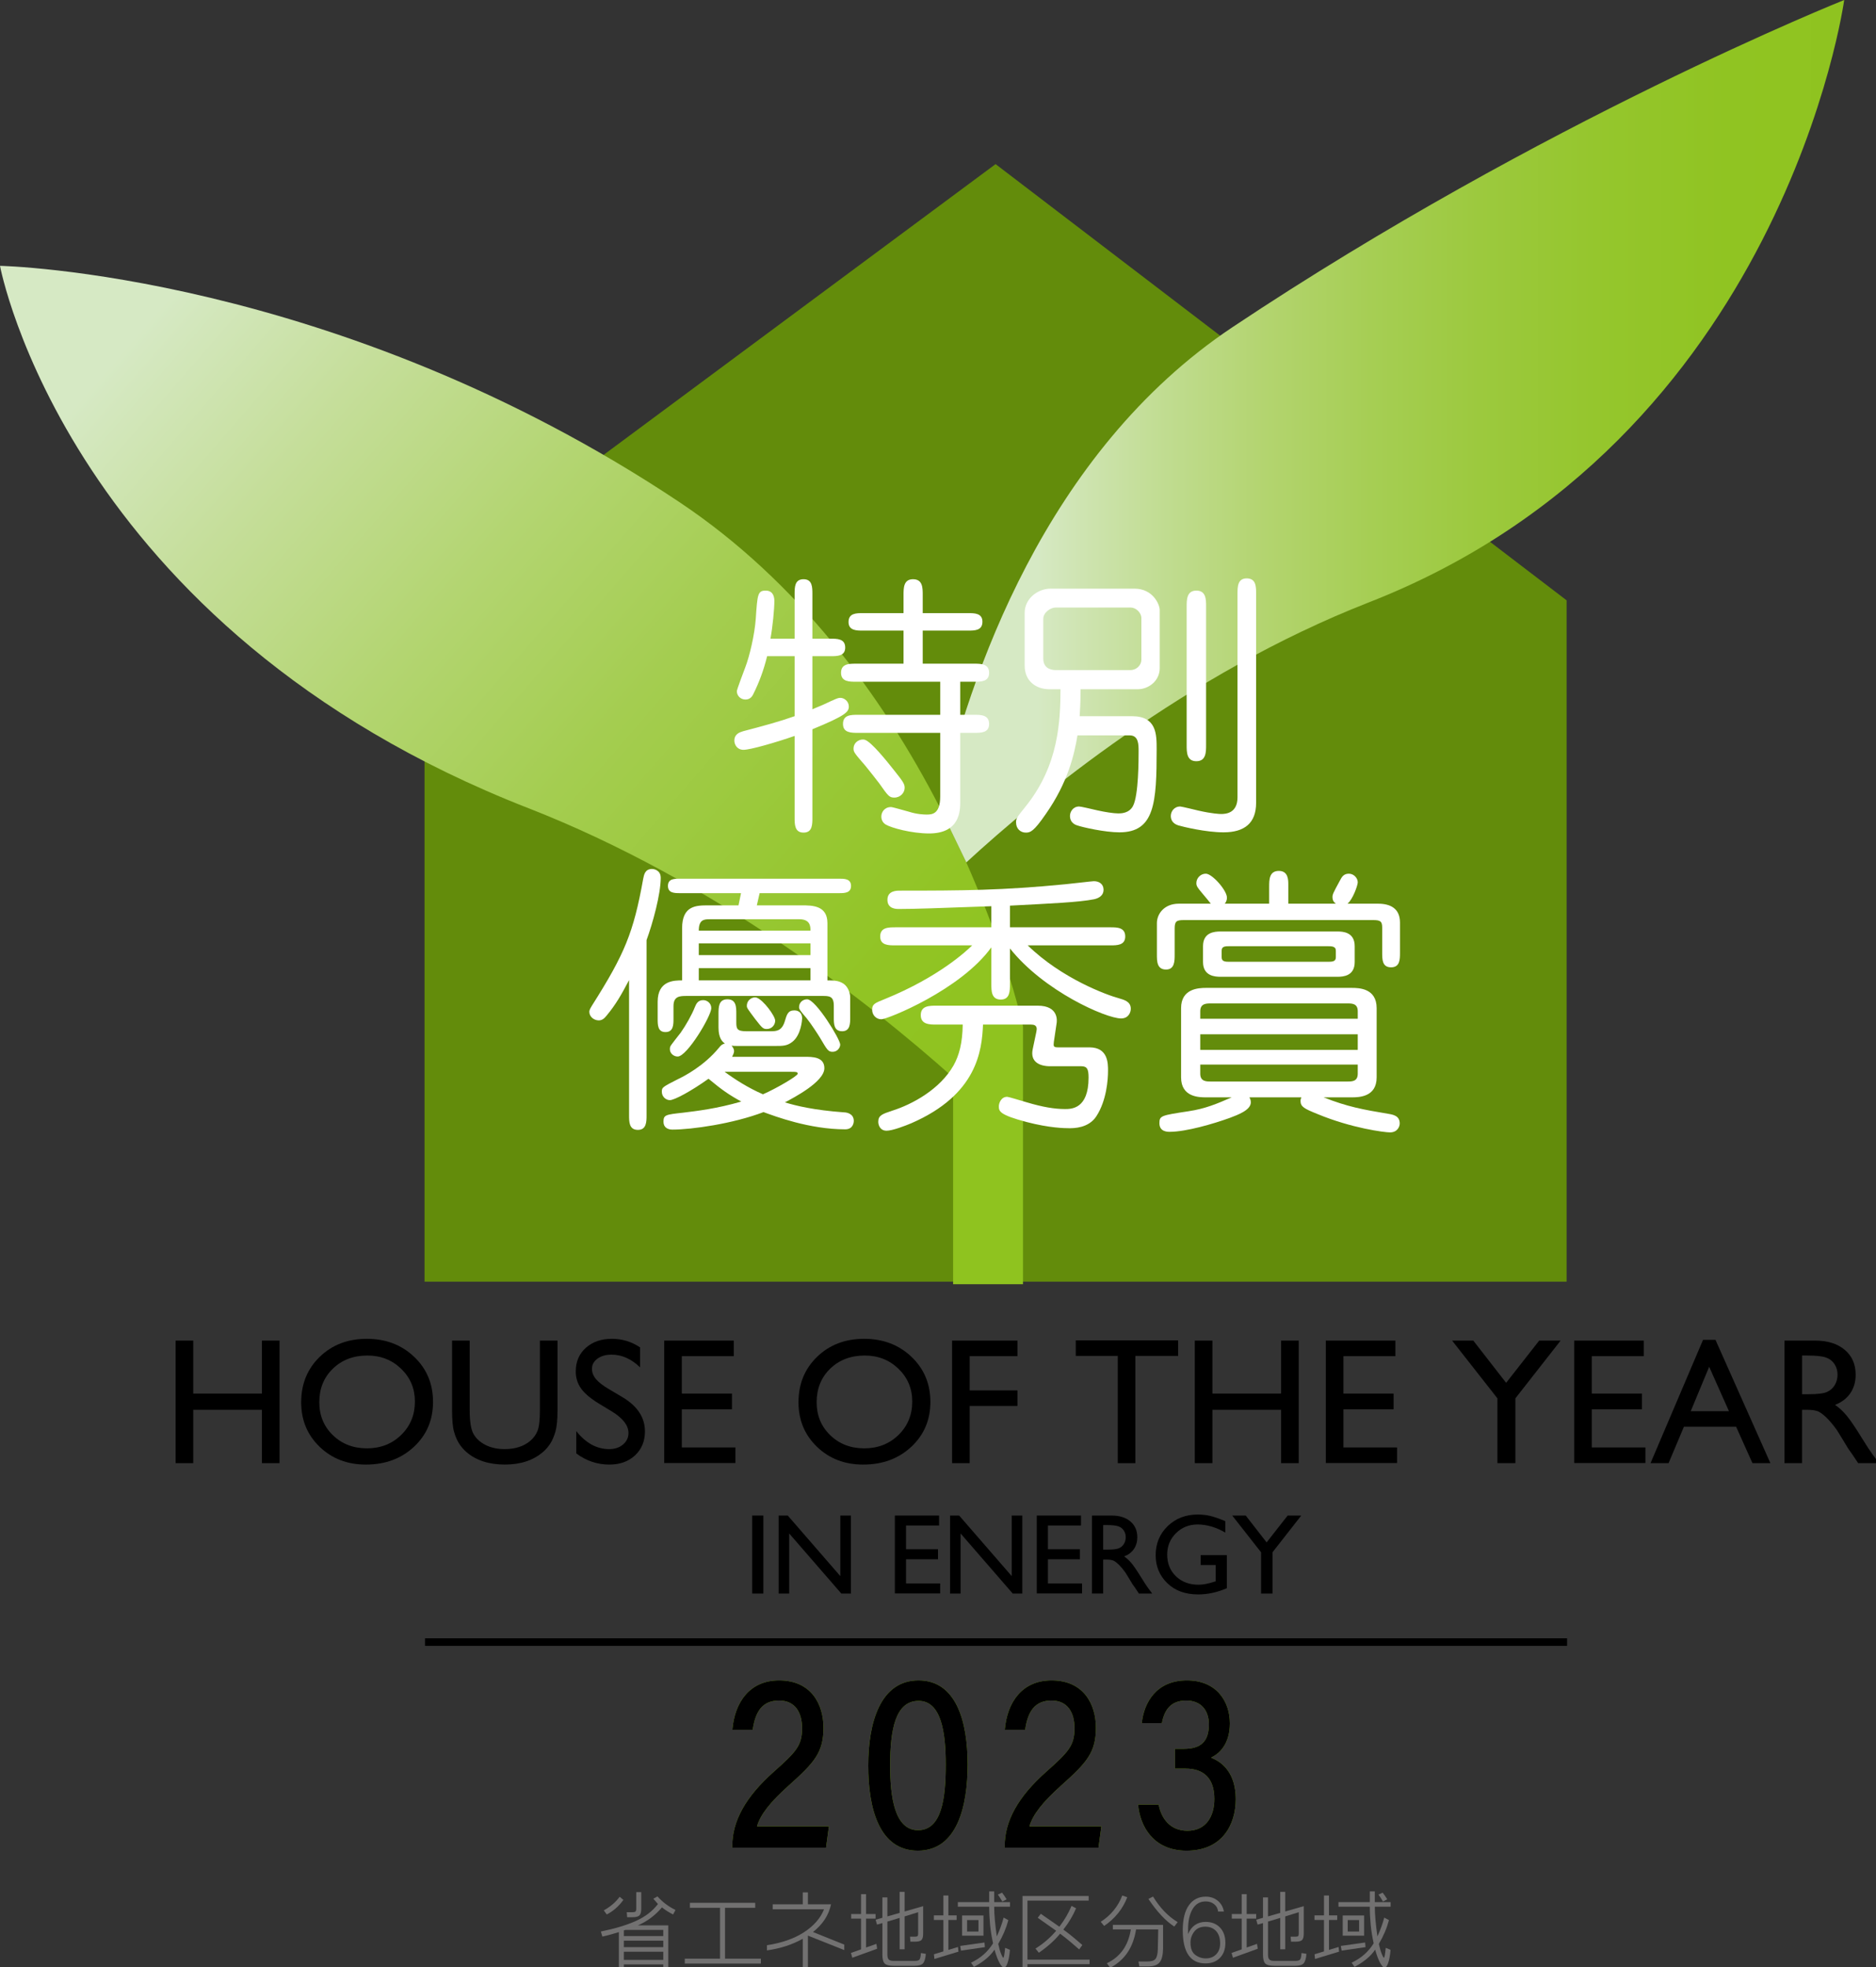 <?xml version="1.0" encoding="utf-8"?>
<!-- Generator: Adobe Illustrator 15.0.0, SVG Export Plug-In  -->
<!DOCTYPE svg PUBLIC "-//W3C//DTD SVG 1.1//EN" "http://www.w3.org/Graphics/SVG/1.1/DTD/svg11.dtd">
<svg version="1.1"
	 xmlns="http://www.w3.org/2000/svg" xmlns:xlink="http://www.w3.org/1999/xlink" xmlns:a="http://ns.adobe.com/AdobeSVGViewerExtensions/3.0/"
	 x="0px" y="0px" width="248px" height="260px" viewBox="66.63 31.798 248 260" enable-background="new 66.63 31.798 248 260"
	 xml:space="preserve">
<rect x="66.63" y="31.798" width="248" height="260" fill="#333333" stroke="none"/>
<defs>
</defs>
<rect x="166.066" y="232.127" width="1.477" height="10.311"/>
<polygon points="177.719,232.126 179.119,232.126 179.119,242.437 177.85,242.437 170.958,234.497 170.958,242.437 169.567,242.437 
	169.567,232.126 170.767,232.126 177.719,240.134 "/>
<polygon points="184.927,232.126 190.774,232.126 190.774,233.442 186.404,233.442 186.404,236.581 190.63,236.581 190.63,237.905 
	186.404,237.905 186.404,241.103 190.917,241.103 190.917,242.42 184.927,242.42 "/>
<polygon points="200.378,232.126 201.777,232.126 201.777,242.437 200.509,242.437 193.618,234.497 193.618,242.437 
	192.227,242.437 192.227,232.126 193.426,232.126 200.378,240.134 "/>
<polygon points="203.686,232.126 209.532,232.126 209.532,233.442 205.162,233.442 205.162,236.581 209.39,236.581 209.39,237.905 
	205.162,237.905 205.162,241.103 209.677,241.103 209.677,242.42 203.686,242.42 "/>
<path d="M210.988,242.438v-10.312h2.584c1.044,0,1.873,0.259,2.485,0.774c0.612,0.517,0.921,1.216,0.921,2.098
	c0,0.599-0.151,1.118-0.452,1.557c-0.299,0.437-0.729,0.764-1.29,0.979c0.329,0.217,0.652,0.514,0.969,0.886
	c0.314,0.375,0.757,1.029,1.329,1.957c0.358,0.586,0.646,1.029,0.862,1.323l0.547,0.737h-1.758l-0.449-0.679
	c-0.015-0.024-0.044-0.066-0.088-0.127l-0.289-0.404l-0.457-0.754l-0.494-0.806c-0.304-0.423-0.584-0.761-0.838-1.012
	c-0.254-0.25-0.484-0.431-0.688-0.541c-0.204-0.111-0.55-0.167-1.034-0.167h-0.384v4.489H210.988z M212.907,233.384h-0.442v3.248
	h0.56c0.75,0,1.264-0.063,1.542-0.191c0.277-0.126,0.496-0.32,0.65-0.576c0.155-0.259,0.233-0.552,0.233-0.88
	c0-0.327-0.087-0.619-0.258-0.882c-0.173-0.264-0.417-0.449-0.729-0.557C214.149,233.439,213.632,233.384,212.907,233.384"/>
<path d="M225.353,237.357h3.46v4.373c-1.27,0.552-2.531,0.824-3.783,0.824c-1.709,0-3.071-0.497-4.095-1.494
	c-1.021-0.996-1.53-2.227-1.53-3.688c0-1.539,0.527-2.821,1.587-3.846c1.06-1.021,2.387-1.535,3.981-1.535
	c0.582,0,1.135,0.064,1.656,0.188c0.521,0.127,1.182,0.357,1.979,0.689v1.512c-1.23-0.716-2.454-1.073-3.666-1.073
	c-1.127,0-2.079,0.385-2.853,1.152s-1.16,1.711-1.16,2.827c0,1.171,0.387,2.128,1.16,2.872c0.773,0.742,1.769,1.113,2.984,1.113
	c0.59,0,1.298-0.135,2.121-0.406l0.141-0.043v-2.15h-1.983V237.357z"/>
<polygon points="236.854,232.126 238.653,232.126 234.85,236.983 234.85,242.437 233.338,242.437 233.338,236.983 229.524,232.126 
	231.309,232.126 234.072,235.676 "/>
<polygon points="101.256,209.001 103.585,209.001 103.585,225.201 101.256,225.201 101.256,218.147 92.177,218.147 92.177,225.201 
	89.848,225.201 89.848,209.001 92.177,209.001 92.177,216.005 101.256,216.005 "/>
<path d="M115.119,208.766c2.506,0,4.591,0.794,6.257,2.377c1.667,1.585,2.499,3.574,2.499,5.964c0,2.387-0.84,4.366-2.522,5.933
	c-1.681,1.567-3.802,2.349-6.361,2.349c-2.444,0-4.479-0.781-6.107-2.349c-1.628-1.566-2.441-3.528-2.441-5.886
	c0-2.423,0.82-4.426,2.458-6.011C110.541,209.56,112.614,208.766,115.119,208.766 M115.206,210.976c-1.855,0-3.38,0.58-4.574,1.738
	c-1.195,1.159-1.792,2.637-1.792,4.436c0,1.747,0.599,3.198,1.797,4.357c1.198,1.16,2.698,1.736,4.5,1.736
	c1.808,0,3.317-0.59,4.527-1.771c1.211-1.182,1.815-2.653,1.815-4.416c0-1.714-0.604-3.155-1.815-4.325
	C118.454,211.561,116.969,210.976,115.206,210.976"/>
<path d="M138.003,209.001h2.329v9.197c0,1.244-0.092,2.184-0.274,2.818c-0.181,0.633-0.405,1.16-0.672,1.582
	c-0.267,0.422-0.594,0.798-0.98,1.131c-1.284,1.105-2.961,1.658-5.032,1.658c-2.112,0-3.804-0.549-5.08-1.648
	c-0.386-0.339-0.713-0.719-0.98-1.141s-0.487-0.937-0.661-1.548c-0.174-0.611-0.26-1.569-0.26-2.877v-9.173h2.329v9.195
	c0,1.524,0.173,2.581,0.521,3.179c0.348,0.596,0.878,1.072,1.589,1.431c0.713,0.36,1.551,0.539,2.518,0.539
	c1.377,0,2.498-0.358,3.364-1.077c0.457-0.386,0.785-0.843,0.987-1.369c0.201-0.525,0.302-1.425,0.302-2.702V209.001z"/>
<path d="M147.574,218.404l-1.766-1.072c-1.107-0.677-1.895-1.342-2.362-1.998c-0.469-0.653-0.704-1.407-0.704-2.259
	c0-1.275,0.443-2.313,1.328-3.114c0.886-0.796,2.037-1.195,3.454-1.195c1.352,0,2.594,0.376,3.723,1.135v2.633
	c-1.166-1.115-2.422-1.676-3.766-1.676c-0.757,0-1.378,0.175-1.866,0.527c-0.486,0.351-0.73,0.801-0.73,1.349
	c0,0.486,0.18,0.941,0.537,1.368c0.359,0.423,0.936,0.868,1.731,1.333l1.771,1.048c1.976,1.182,2.964,2.687,2.964,4.515
	c0,1.304-0.435,2.357-1.306,3.171c-0.871,0.812-2.002,1.22-3.395,1.22c-1.602,0-3.062-0.492-4.377-1.473v-2.953
	c1.255,1.589,2.707,2.383,4.357,2.383c0.729,0,1.335-0.201,1.818-0.606c0.485-0.405,0.726-0.914,0.726-1.523
	C149.711,220.227,149,219.29,147.574,218.404"/>
<polygon points="154.435,209.001 163.632,209.001 163.632,211.06 156.764,211.06 156.764,216.005 163.395,216.005 163.395,218.081 
	156.764,218.081 156.764,223.126 163.851,223.126 163.851,225.185 154.435,225.185 "/>
<path d="M180.866,208.766c2.505,0,4.589,0.794,6.255,2.377c1.667,1.585,2.501,3.574,2.501,5.964c0,2.387-0.841,4.366-2.523,5.933
	c-1.681,1.567-3.802,2.349-6.362,2.349c-2.442,0-4.479-0.781-6.105-2.349c-1.627-1.566-2.443-3.528-2.443-5.886
	c0-2.423,0.821-4.426,2.459-6.011C176.289,209.56,178.36,208.766,180.866,208.766 M180.953,210.976c-1.855,0-3.381,0.58-4.575,1.738
	c-1.196,1.159-1.791,2.637-1.791,4.436c0,1.747,0.597,3.198,1.797,4.357c1.198,1.16,2.697,1.736,4.499,1.736
	c1.808,0,3.318-0.59,4.527-1.771c1.21-1.182,1.815-2.653,1.815-4.416c0-1.714-0.605-3.155-1.815-4.325
	C184.201,211.561,182.715,210.976,180.953,210.976"/>
<polygon points="192.493,209.001 201.133,209.001 201.133,211.06 194.82,211.06 194.82,215.583 201.133,215.583 201.133,217.642 
	194.82,217.642 194.82,225.201 192.493,225.201 "/>
<polygon points="208.844,208.969 222.376,208.969 222.376,211.026 216.723,211.026 216.723,225.202 214.395,225.202 
	214.395,211.026 208.844,211.026 "/>
<polygon points="235.984,209.001 238.313,209.001 238.313,225.201 235.984,225.201 235.984,218.147 226.906,218.147 
	226.906,225.201 224.577,225.201 224.577,209.001 226.906,209.001 226.906,216.005 235.984,216.005 "/>
<polygon points="241.898,209.001 251.096,209.001 251.096,211.06 244.227,211.06 244.227,216.005 250.859,216.005 250.859,218.081 
	244.227,218.081 244.227,223.126 251.314,223.126 251.314,225.185 241.898,225.185 "/>
<polygon points="270.106,209.001 272.936,209.001 266.96,216.633 266.96,225.201 264.582,225.201 264.582,216.633 258.592,209.001 
	261.393,209.001 265.734,214.584 "/>
<polygon points="274.73,209.001 283.928,209.001 283.928,211.06 277.061,211.06 277.061,216.005 283.691,216.005 283.691,218.081 
	277.061,218.081 277.061,223.126 284.148,223.126 284.148,225.185 274.73,225.185 "/>
<path d="M291.767,208.9h1.642l7.26,16.301h-2.372l-2.157-4.81h-6.904l-2.027,4.81h-2.384L291.767,208.9z M295.191,218.334
	l-2.615-5.873l-2.438,5.873H295.191z"/>
<path d="M302.525,225.201v-16.2h4.064c1.641,0,2.943,0.406,3.906,1.219c0.965,0.812,1.446,1.908,1.446,3.292
	c0,0.942-0.235,1.759-0.706,2.447c-0.471,0.688-1.146,1.201-2.026,1.542c0.518,0.339,1.024,0.803,1.518,1.39
	s1.189,1.611,2.087,3.075c0.564,0.92,1.018,1.61,1.357,2.075l0.858,1.16h-2.761l-0.707-1.066c-0.023-0.041-0.07-0.105-0.139-0.199
	l-0.451-0.636l-0.72-1.187l-0.776-1.266c-0.479-0.663-0.918-1.194-1.316-1.589c-0.398-0.394-0.76-0.676-1.08-0.85
	c-0.322-0.174-0.863-0.262-1.62-0.262h-0.604v7.054H302.525z M305.551,210.976h-0.695v5.113h0.881c1.177,0,1.985-0.101,2.421-0.3
	c0.438-0.202,0.779-0.505,1.022-0.911s0.366-0.868,0.366-1.386c0-0.511-0.135-0.972-0.406-1.386c-0.27-0.413-0.65-0.704-1.144-0.874
	C307.504,211.061,306.69,210.976,305.551,210.976"/>
<line fill="none" stroke="#000000" x1="122.819" y1="248.853" x2="273.793" y2="248.853"/>
<polygon fill="#638C0B" points="273.729,201.211 122.752,201.211 122.752,109.483 198.243,53.491 273.729,111.151 "/>
<g>
	<defs>
		<path id="SVGID_2_" d="M136.513,138.639c24.488,9.562,44.991,25.631,56.113,35.576v27.337h9.241v-31.95v-2.138
			c-1.453-6.154-3.987-13.72-7.494-21.672l-3.558-7.364c-7.533-14.621-18.679-29.786-34.347-40.243
			C110.921,67.804,66.63,66.938,66.63,66.938S75.529,114.844,136.513,138.639"/>
	</defs>
	<clipPath id="SVGID_3_">
		<use xlink:href="#SVGID_2_"  overflow="visible"/>
	</clipPath>
	
		<linearGradient id="SVGID_4_" gradientUnits="userSpaceOnUse" x1="-95.907" y1="596.321" x2="-94.907" y2="596.321" gradientTransform="matrix(-122.069 -105.866 -105.866 122.069 51622.496 -82754.703)">
		<stop  offset="0" style="stop-color:#8FC31F"/>
		<stop  offset="0.101" style="stop-color:#8FC31F"/>
		<stop  offset="0.21" style="stop-color:#91C424"/>
		<stop  offset="0.348" style="stop-color:#99C837"/>
		<stop  offset="0.503" style="stop-color:#A4CD50"/>
		<stop  offset="0.669" style="stop-color:#B3D571"/>
		<stop  offset="0.842" style="stop-color:#C5DE9A"/>
		<stop  offset="1" style="stop-color:#D6E9C4"/>
	</linearGradient>
	<polygon clip-path="url(#SVGID_3_)" fill="url(#SVGID_4_)" points="143.814,268.49 0,143.767 124.683,0 268.496,124.724 	"/>
</g>
<g>
	<defs>
		<path id="SVGID_1_" d="M229.567,75.041c-24.81,16.546-34.876,46.334-38.751,63.387l3.558,7.364
			c9.292-8.546,29.082-24.934,53.144-34.343c54.911-21.408,62.907-79.65,62.907-79.65S270.555,47.712,229.567,75.041"/>
	</defs>
	<clipPath id="SVGID_5_">
		<use xlink:href="#SVGID_1_"  overflow="visible"/>
	</clipPath>
	
		<linearGradient id="SVGID_6_" gradientUnits="userSpaceOnUse" x1="-95.905" y1="596.231" x2="-94.905" y2="596.231" gradientTransform="matrix(116.926 0 0 -116.926 11414.728 69803.633)">
		<stop  offset="0" style="stop-color:#D6E9C4"/>
		<stop  offset="0.022" style="stop-color:#D6E9C4"/>
		<stop  offset="0.061" style="stop-color:#D0E5B5"/>
		<stop  offset="0.169" style="stop-color:#C0DC90"/>
		<stop  offset="0.282" style="stop-color:#B3D46F"/>
		<stop  offset="0.401" style="stop-color:#A6CE54"/>
		<stop  offset="0.525" style="stop-color:#9CC93E"/>
		<stop  offset="0.658" style="stop-color:#95C62D"/>
		<stop  offset="0.807" style="stop-color:#90C422"/>
		<stop  offset="1" style="stop-color:#8FC31F"/>
	</linearGradient>
	<rect x="190.816" y="31.798" clip-path="url(#SVGID_5_)" fill="url(#SVGID_6_)" width="119.609" height="113.993"/>
</g>
<path fill="#FFFFFF" d="M171.675,129.075c-2.42,0.843-5.838,1.836-6.755,1.836c-0.882,0-1.212-0.735-1.212-1.211
	c0-0.883,0.698-1.103,1.174-1.25c2.792-0.734,4.702-1.248,6.793-1.984v-7.932h-3.634c-0.441,1.797-1.028,3.414-1.836,5.03
	c-0.111,0.222-0.368,0.701-1.028,0.701c-0.661,0-1.139-0.516-1.139-1.104c0-0.222,0.954-2.717,1.103-3.121
	c0.585-1.506,1.247-4.371,1.396-6.428c0.219-3.268,0.258-3.746,1.32-3.746c1.14,0,1.14,1.138,1.14,1.396
	c0,1.027-0.22,3.341-0.514,4.958h3.192v-5.876c0-0.92,0-1.983,1.179-1.983c1.172,0,1.172,1.063,1.172,1.983v5.876h2.389
	c0.882,0,1.947,0,1.947,1.174c0,1.14-1.065,1.14-1.947,1.14h-2.389v7.013c0.624-0.257,1.213-0.512,1.398-0.586
	c1.799-0.845,1.982-0.918,2.313-0.918c0.478,0,1.103,0.441,1.103,1.137c0,0.698-0.332,1.177-4.814,3.013v11.679
	c0,0.918,0,1.983-1.172,1.983c-1.179,0-1.179-1.1-1.179-1.983V129.075z M186.073,110.453c0-0.919,0-2.092,1.25-2.092
	c1.287,0,1.287,1.137,1.287,2.092v2.389h5.987c0.844,0,1.907,0,1.907,1.137c0,1.175-1.027,1.175-1.907,1.175h-5.987v4.371h6.794
	c0.881,0,1.982,0,1.982,1.211c0,1.176-1.063,1.176-1.982,1.176h-1.836v4.369h1.836c0.881,0,1.982,0,1.982,1.214
	c0,1.174-1.063,1.174-1.982,1.174h-1.836v9.111c0,1.173-0.038,4.186-4.115,4.186c-2.313,0-4.995-0.735-5.73-1.176
	c-0.366-0.222-0.585-0.589-0.585-1.065c0-0.551,0.403-1.249,1.284-1.249c0.222,0,2.095,0.553,2.388,0.625
	c1.027,0.33,1.948,0.367,2.315,0.367c0.695,0,1.797-0.037,1.797-2.389v-8.41h-10.871c-0.881,0-1.982,0-1.982-1.174
	c0-1.214,1.064-1.214,1.982-1.214h10.871v-4.369h-11.126c-0.883,0-1.984,0-1.984-1.176c0-1.211,1.063-1.211,1.984-1.211h6.277
	v-4.371h-5.36c-0.847,0-1.91,0-1.91-1.138c0-1.174,1.028-1.174,1.91-1.174h5.36V110.453z M184.862,133.666
	c1.211,1.506,1.36,1.799,1.36,2.277c0,0.624-0.552,1.283-1.36,1.283c-0.659,0-0.807-0.181-2.021-1.909
	c-0.071-0.109-1.725-2.204-1.797-2.276c-1.433-1.653-1.581-1.835-1.581-2.278c0-0.915,0.919-1.359,1.508-1.174
	C181.85,129.881,183.871,132.416,184.862,133.666"/>
<path fill="#FFFFFF" d="M216.265,126.466c3.27,0,3.27,2.389,3.27,4.372c0,7.087-0.257,10.98-4.924,10.98
	c-1.906,0-4.849-0.661-5.583-0.918c-0.478-0.145-0.953-0.513-0.953-1.248c0-0.552,0.405-1.248,1.212-1.248
	c0.257,0,1.616,0.329,2.426,0.513c0.992,0.221,2.129,0.402,2.752,0.402c0.332,0,1.434,0,1.948-0.991
	c0.735-1.43,0.735-6.06,0.735-7.235c0-0.879,0-2.092-1.178-2.092h-6.903c-0.404,2.461-1.249,6.207-4.186,10.394
	c-1.617,2.352-2.06,2.46-2.646,2.46c-0.664,0-1.288-0.476-1.288-1.358c0-0.515,0.112-0.663,1.177-1.984
	c4.553-5.582,4.663-11.569,4.701-15.609h-1.468c-1.802,0-3.271-1.103-3.271-3.121v-6.98c0-1.873,1.727-3.194,3.418-3.194h11.089
	c2.462,0,3.345,2.094,3.345,2.827v7.676c0,1.726-1.507,2.792-2.901,2.792h-7.566c0,1.026,0,1.616-0.113,3.562H216.265z
	 M206.163,112.105c-0.624,0-1.617,0.624-1.617,1.507v5.251c0,1.506,1.435,1.506,1.617,1.506h9.919c0.807,0,1.432-0.663,1.432-1.358
	V113.5c0-0.734-0.733-1.395-1.397-1.395H206.163z M232.683,137.925c0,2.681-1.544,3.893-4.301,3.893
	c-2.348,0-5.359-0.735-5.984-0.918c-0.809-0.256-0.992-0.808-0.992-1.248c0-0.552,0.404-1.248,1.25-1.248
	c0.183,0,2.276,0.513,2.425,0.548c1.801,0.405,2.755,0.443,2.974,0.443c0.587,0,2.168-0.076,2.168-2.205v-26.885
	c0-0.917,0-2.054,1.212-2.054c1.249,0,1.249,1.1,1.249,2.054V137.925z M226.071,130.25c0,0.957,0,2.167-1.287,2.167
	c-1.283,0-1.283-1.176-1.283-2.167v-18.253c0-0.918,0-2.131,1.283-2.131c1.287,0,1.287,1.175,1.287,2.131V130.25z"/>
<path fill="#FFFFFF" d="M152.102,179.2c0,0.846,0,1.95-1.14,1.95c-1.172,0-1.172-1.067-1.172-1.95V161.35
	c-1.03,1.949-1.728,3.197-2.975,4.701c-0.296,0.368-0.589,0.625-1.03,0.625c-0.624,0-1.249-0.476-1.249-1.138
	c0-0.292,0.257-0.659,0.367-0.845c4.298-6.793,5.472-9.585,6.758-16.748c0.111-0.514,0.221-1.284,1.174-1.284
	c0.11,0,1.14,0.074,1.14,1.174c0,2.167-1.065,6.024-1.873,8.229V179.2z M166.682,151.472h5.951c1.36,0,3.38,0,3.38,2.352v7.565
	c0.954,0,1.504,0.036,2.128,0.438c0.552,0.367,0.882,1.178,0.882,1.802v2.644c0,0.808,0,1.838-1.064,1.838
	c-1.103,0-1.103-0.993-1.103-1.838v-1.542c0-1.286-0.623-1.286-1.542-1.286h-17.923c-0.918,0-1.729,0.036-1.729,1.357v1.654
	c0,0.773,0,1.765-1.062,1.765c-1.03,0-1.03-0.956-1.03-1.765v-2.24c0-2.827,2.205-2.827,3.232-2.827v-6.905
	c0-3.012,1.912-3.012,3.452-3.012h4.004l0.331-1.615h-8.081c-0.698,0-1.579,0-1.579-0.956c0-0.956,0.846-0.956,1.579-0.956h21.046
	c0.698,0,1.578,0,1.578,0.956c0,0.956-0.88,0.956-1.578,0.956H167.05L166.682,151.472z M161.614,165.832
	c0-0.882,0-1.944,1.175-1.944c1.177,0,1.177,1.026,1.177,1.944v1.065c0,0.88,0.072,1.214,1.322,1.214h3.158
	c0.77,0,1.505,0,1.909-1.249c0.294-0.991,0.441-1.507,1.287-1.507c0.11,0,1.026,0,1.026,1.064c0,0.112-0.11,2.168-1.283,3.086
	c-0.701,0.551-1.249,0.551-2.316,0.551h-4.701c-0.696,0-0.696,0-1.029-0.038c0.223,0.257,0.333,0.478,0.333,0.737
	c0,0.255-0.186,0.55-0.258,0.733h9.549c1.066,0,2.646,0,2.646,1.505c0,1.801-4.043,3.894-5.215,4.519
	c1.43,0.44,3.819,1.03,7.822,1.32c0.255,0,1.283,0.113,1.283,1.14c0,0.111-0.036,1.103-1.137,1.103
	c-4.736,0-9.293-1.727-10.798-2.277c-4.039,1.543-9.513,2.314-12.047,2.314c-0.624,0-1.176-0.296-1.176-1.028
	c0-0.919,0.259-0.954,2.609-1.211c1.764-0.221,4.407-0.517,7.675-1.469c-1.616-0.883-2.57-1.546-4.333-3.015
	c-2.312,1.655-4.517,2.828-5.106,2.828c-0.548,0-1.064-0.478-1.064-1.101c0-0.588,0.073-0.625,2.165-1.689
	c0.773-0.367,3.419-1.725,5.402-4.152c0.257-0.329,0.402-0.438,0.769-0.548c-0.293-0.185-0.844-0.663-0.844-2.095V165.832z
	 M156.62,168.292c0.696-0.992,1.468-2.35,1.871-3.378c0.184-0.441,0.404-0.917,1.104-0.917c0.513,0,1.064,0.402,1.064,1.063
	c0,1.03-3.195,6.393-4.443,6.393c-0.554,0-1.03-0.443-1.03-0.957c0-0.111,0-0.256,0.074-0.402
	C155.334,169.908,156.399,168.586,156.62,168.292 M173.771,154.813c0-0.513,0-1.506-1.47-1.506h-11.827
	c-0.768,0-1.467,0.038-1.467,1.506H173.771z M173.771,156.502h-14.764v1.544h14.764V156.502z M173.771,159.772h-14.764v1.616h14.764
	V159.772z M162.422,173.472c1.397,1.027,3.123,2.129,5.069,2.974c1.763-0.769,4.591-2.424,4.591-2.717
	c0-0.257-0.221-0.257-0.845-0.257H162.422z M169.106,166.714c0,0.551-0.441,1.101-1.102,1.101c-0.513,0-0.624-0.147-1.543-1.32
	c-0.992-1.326-1.102-1.471-1.102-1.728c0-0.879,0.846-1.248,1.288-1.101C167.528,163.957,169.106,166.09,169.106,166.714
	 M176.71,170.828c-0.588,0-0.697-0.186-1.689-1.874c-0.222-0.367-1.14-1.799-1.765-2.571c-0.879-1.028-0.992-1.175-0.992-1.469
	c0-0.588,0.479-1.026,1.066-1.026c1.14,0,4.373,5.287,4.373,5.984C177.703,170.274,177.335,170.828,176.71,170.828"/>
<path fill="#FFFFFF" d="M200.142,161.867c0,0.916,0,2.056-1.212,2.056c-1.248,0-1.248-1.14-1.248-2.056v-4.849
	c-4.043,5.619-13.737,9.513-14.544,9.513c-0.664,0-1.212-0.551-1.212-1.25c0-0.734,0.291-0.882,1.688-1.432
	c7.127-2.901,10.835-6.39,11.532-7.089h-10.137c-0.919,0-2.02,0-2.02-1.175c0-1.213,1.101-1.213,2.02-1.213h12.673v-2.789
	c-7.127,0.257-10.102,0.367-12.233,0.367c-0.329,0-1.504,0-1.504-1.212c0-1.213,1.212-1.213,1.651-1.213
	c8.229,0,13.626-0.035,21.854-0.845c0.477-0.036,3.561-0.404,3.782-0.404c0.735,0,1.285,0.404,1.285,1.138
	c0,0.735-0.587,1.103-1.248,1.249c-2.056,0.405-5.583,0.552-11.128,0.846v2.863h13.258c0.882,0,1.983,0,1.983,1.213
	c0,1.175-1.102,1.175-1.983,1.175h-10.907c4.518,4.408,10.503,6.574,12.009,6.98c0.733,0.218,1.615,0.438,1.615,1.396
	c0,0.513-0.328,1.283-1.283,1.283c-1.984,0-10.209-3.6-14.691-9.255V161.867z M190.446,167.229c-0.92,0-2.094,0-2.094-1.249
	s1.14-1.249,2.094-1.249h13.368c2.829,0,2.535,2.093,2.498,2.312l-0.369,2.499c-0.07,0.588-0.034,0.698,0.59,0.698h4.111
	c2.463,0,2.463,2.095,2.463,3.086c0,1.174-0.185,3.929-1.542,6.022c-1.03,1.58-2.976,1.58-3.6,1.58
	c-0.625,0-2.607-0.035-5.584-0.809c-3.636-0.956-3.708-1.431-3.708-2.093c0-0.403,0.294-1.248,1.102-1.248
	c0.184,0,1.726,0.477,2.606,0.733c2.095,0.626,3.672,0.883,5.031,0.883c0.847,0,3.122,0,3.122-4.153c0-1.101-0.18-1.504-0.953-1.504
	h-4.114c-1.433,0-2.681-0.589-2.313-2.277l0.478-2.279c0.071-0.367,0.183-0.953-0.698-0.953h-6.355
	c-0.145,3.452-0.77,9.254-9.474,13.04c-0.772,0.329-2.499,0.991-3.271,0.991c-0.88,0-1.101-0.773-1.101-1.177
	c0-0.846,0.515-1.029,1.837-1.468c2.682-0.847,6.318-2.829,8.117-5.99c0.734-1.321,1.175-2.936,1.211-5.397H190.446z"/>
<path fill="#FFFFFF" d="M234.408,151.25v-2.204c0-0.954,0-2.129,1.285-2.129c1.246,0,1.246,1.214,1.246,1.8v2.533h6.284
	c-0.221-0.183-0.443-0.366-0.443-0.882c0-0.331,0.076-0.511,0.956-2.128c0.258-0.479,0.479-0.955,1.211-0.955
	c0.661,0,1.173,0.589,1.173,1.137c0,0.404-0.658,2.279-1.357,2.828h4.04c1.579,0,2.901,0.59,2.901,2.498v3.967
	c0,0.88,0,1.947-1.176,1.947c-1.177,0-1.177-1.029-1.177-1.947v-3.306c0-0.845-0.255-0.991-1.211-0.991h-25.009
	c-0.955,0-1.214,0.146-1.214,1.101v3.451c0,0.846,0,1.986-1.137,1.986c-1.213,0-1.213-1.105-1.213-1.986v-4.147
	c0-1.213,0.956-2.573,2.903-2.573h4.224c-0.074-0.11-0.771-0.956-1.179-1.432c-0.547-0.662-0.732-0.882-0.732-1.284
	c0-0.66,0.553-1.249,1.25-1.249c0.847,0,2.792,2.205,2.792,3.158c0,0.441-0.186,0.697-0.296,0.807H234.408z M231.801,176.849
	c0.07,0.149,0.183,0.331,0.183,0.663c0,1.03-1.726,1.651-2.789,2.056c-2.131,0.772-5.77,1.837-7.933,1.837
	c-0.297,0-1.362,0-1.362-1.136c0-0.995,0.222-1.031,3.821-1.58c2.239-0.333,3.783-0.991,5.73-1.84h-3.38
	c-0.956,0-3.306-0.034-3.306-2.644v-9.146c0-2.569,2.276-2.679,3.306-2.679h19.242c0.954,0,3.304,0.035,3.304,2.679v9.146
	c0,2.573-2.274,2.644-3.304,2.644h-3.706c3.155,1.248,5.213,1.618,8.519,2.171c0.661,0.109,1.542,0.254,1.542,1.284
	c0,0.402-0.295,1.176-1.286,1.176c-0.735,0-5.068-0.552-9.584-2.426c-1.728-0.698-2.242-0.957-2.242-1.725
	c0-0.186,0.039-0.331,0.113-0.48H231.801z M246.12,166.456v-0.991c0-1.03-0.77-1.03-1.357-1.03h-18.067c-0.588,0-1.396,0-1.396,1.03
	v0.991H246.12z M225.299,170.571h20.82v-2.058h-20.82V170.571z M225.299,172.516v1.212c0,1.028,0.809,1.028,1.396,1.028h18.067
	c0.588,0,1.357,0,1.357-1.028v-1.212H225.299z M227.98,160.912c-0.697,0-2.315-0.077-2.315-1.95v-2.093
	c0-1.836,1.507-1.945,2.315-1.945h15.464c0.694,0,2.272,0.072,2.272,1.945v2.093c0,1.839-1.501,1.95-2.272,1.95H227.98z
	 M229.229,156.869c-0.624,0-1.102,0-1.102,0.589v0.882c0,0.589,0.514,0.589,1.102,0.589h12.856c0.625,0,1.139,0,1.139-0.589v-0.882
	c0-0.589-0.554-0.589-1.139-0.589H229.229z"/>
<path fill="#8FC31F" d="M163.432,276.03v-0.204c0-3.262,1.696-6.478,5.536-9.874c2.891-2.578,3.692-3.409,3.692-5.713
	c0-2.122-0.944-3.658-3.035-3.658c-2.154,0-3.129,1.359-3.49,3.868h-2.692c0.313-3.689,2.325-6.532,6.182-6.532
	c4.253,0,5.865,3.169,5.865,6.253c0,3.262-1.181,4.594-4.59,7.639c-2.49,2.232-3.763,3.877-4.197,5.404h9.505l-0.38,2.817H163.432z"
	/>
<path fill="#8FC31F" d="M194.547,265.021c0,5.493-1.361,11.405-6.578,11.405c-5.114,0-6.562-5.563-6.562-11.255
	c0-5.644,1.583-11.255,6.646-11.255C193.043,253.917,194.547,259.348,194.547,265.021 M184.303,265.16
	c0,4.104,0.565,8.557,3.691,8.557c3.134,0,3.66-4.222,3.66-8.68c0-4.189-0.577-8.411-3.585-8.411
	C185.006,256.626,184.303,260.401,184.303,265.16"/>
<path fill="#8FC31F" d="M199.447,276.03v-0.204c0-3.262,1.696-6.478,5.536-9.874c2.891-2.578,3.691-3.409,3.691-5.713
	c0-2.122-0.943-3.658-3.034-3.658c-2.154,0-3.13,1.359-3.49,3.868h-2.692c0.313-3.689,2.325-6.532,6.183-6.532
	c4.253,0,5.864,3.169,5.864,6.253c0,3.262-1.181,4.594-4.59,7.639c-2.49,2.232-3.763,3.877-4.197,5.404h9.506l-0.381,2.817H199.447z
	"/>
<path fill="#8FC31F" d="M217.57,259.558c0.283-2.673,1.896-5.641,5.961-5.641c3.916,0,5.683,2.764,5.683,5.686
	c0,2.643-1.323,3.973-2.427,4.48v0.08c1.567,0.604,3.205,2.161,3.205,5.435c0,3.394-1.785,6.829-6.504,6.829
	c-4.37,0-6.147-3.202-6.407-6.091h2.719c0.348,1.836,1.516,3.456,3.8,3.456c2.494,0,3.563-1.938,3.563-4.204
	c0-2.715-1.388-4.012-3.814-4.012h-1.387v-2.612h1.175c2.308,0,3.302-1.042,3.302-3.226c0-1.873-1.04-3.157-3.001-3.157
	c-2.146,0-2.894,1.368-3.215,2.977H217.57z"/>
<path d="M163.432,276.03v-0.204c0-3.262,1.696-6.478,5.536-9.874c2.891-2.578,3.692-3.409,3.692-5.713
	c0-2.122-0.944-3.658-3.035-3.658c-2.154,0-3.129,1.359-3.49,3.868h-2.692c0.313-3.689,2.325-6.532,6.182-6.532
	c4.253,0,5.865,3.169,5.865,6.253c0,3.262-1.181,4.594-4.59,7.639c-2.49,2.232-3.763,3.877-4.197,5.404h9.505l-0.38,2.817H163.432z"
	/>
<path d="M194.547,265.021c0,5.493-1.361,11.405-6.578,11.405c-5.114,0-6.562-5.563-6.562-11.255c0-5.644,1.583-11.255,6.646-11.255
	C193.043,253.917,194.547,259.348,194.547,265.021 M184.303,265.16c0,4.104,0.565,8.557,3.691,8.557c3.134,0,3.66-4.222,3.66-8.68
	c0-4.189-0.577-8.411-3.585-8.411C185.006,256.626,184.303,260.401,184.303,265.16"/>
<path d="M199.447,276.03v-0.204c0-3.262,1.696-6.478,5.536-9.874c2.891-2.578,3.691-3.409,3.691-5.713
	c0-2.122-0.943-3.658-3.034-3.658c-2.154,0-3.13,1.359-3.49,3.868h-2.692c0.313-3.689,2.325-6.532,6.183-6.532
	c4.253,0,5.864,3.169,5.864,6.253c0,3.262-1.181,4.594-4.59,7.639c-2.49,2.232-3.763,3.877-4.197,5.404h9.506l-0.381,2.817H199.447z
	"/>
<path d="M217.57,259.558c0.283-2.673,1.896-5.641,5.961-5.641c3.916,0,5.683,2.764,5.683,5.686c0,2.643-1.323,3.973-2.427,4.48v0.08
	c1.567,0.604,3.205,2.161,3.205,5.435c0,3.394-1.785,6.829-6.504,6.829c-4.37,0-6.147-3.202-6.407-6.091h2.719
	c0.348,1.836,1.516,3.456,3.8,3.456c2.494,0,3.563-1.938,3.563-4.204c0-2.715-1.388-4.012-3.814-4.012h-1.387v-2.612h1.175
	c2.308,0,3.302-1.042,3.302-3.226c0-1.873-1.04-3.157-3.001-3.157c-2.146,0-2.894,1.368-3.215,2.977H217.57z"/>
<path fill="#727171" d="M154.973,286.299v5.655h-0.661v-0.499h-5.21v0.499h-0.66v-4.764c-0.348,0.107-0.702,0.211-1.064,0.312
	s-0.734,0.193-1.117,0.279l-0.199-0.671c1.866-0.38,3.413-0.847,4.641-1.399c1.228-0.554,2.197-1.299,2.906-2.238l-0.613-0.697
	l0.548-0.306c0.322,0.361,0.68,0.691,1.071,0.99c0.393,0.299,0.83,0.566,1.314,0.803l-0.317,0.597
	c-0.272-0.14-0.531-0.286-0.776-0.44c-0.246-0.154-0.477-0.32-0.696-0.5c-0.447,0.53-0.937,0.993-1.469,1.389
	c-0.531,0.396-1.105,0.727-1.721,0.991H154.973z M146.845,284.859l-0.397-0.542c0.397-0.219,0.77-0.472,1.117-0.758
	s0.675-0.632,0.983-1.037l0.494,0.408c-0.315,0.434-0.656,0.81-1.023,1.129C147.652,284.378,147.261,284.645,146.845,284.859
	 M149.295,286.9l-0.194,0.069v0.747h5.21V286.9H149.295z M154.312,288.323h-5.21v0.854h5.21V288.323z M154.312,289.784h-5.21v1.08
	h5.21V289.784z M151.4,281.911v2.175c0,0.447-0.082,0.748-0.245,0.902c-0.162,0.154-0.462,0.231-0.899,0.231h-0.72l-0.053-0.662
	h0.773c0.19,0,0.318-0.03,0.384-0.093c0.066-0.063,0.099-0.189,0.099-0.379v-2.175H151.4z"/>
<polygon fill="#727171" points="157.835,283.317 166.466,283.317 166.466,283.979 162.476,283.979 162.476,290.698 167.218,290.698 
	167.218,291.348 157.153,291.348 157.153,290.698 161.815,290.698 161.815,283.979 157.835,283.979 "/>
<path fill="#727171" d="M168.776,283.517h3.975v-1.574h0.682v1.574h3.056c-0.154,0.724-0.429,1.388-0.824,1.992
	c-0.396,0.605-0.916,1.162-1.561,1.671l4.136,1.659v0.726l-4.807-1.912v4.189h-0.682v-3.771c-0.706,0.394-1.451,0.717-2.235,0.97
	c-0.784,0.252-1.616,0.441-2.497,0.566v-0.683c1.958-0.301,3.587-0.87,4.885-1.71c1.298-0.84,2.185-1.853,2.661-3.038h-6.789
	V283.517z"/>
<path fill="#727171" d="M181.119,282.174v2.626h1.257v0.607h-1.257v3.818l1.364-0.482l0.102,0.645l-3.281,1.191l-0.183-0.639
	l1.337-0.473v-4.061h-1.305V284.8h1.305v-2.626H181.119z M188.666,283.759v3.631c0,0.415-0.074,0.696-0.221,0.843
	c-0.146,0.146-0.427,0.22-0.843,0.22h-0.618l-0.053-0.66h0.671c0.162,0,0.269-0.027,0.322-0.08c0.055-0.055,0.081-0.162,0.081-0.322
	v-2.831l-1.788,0.554v4.345h-0.661v-4.146l-1.617,0.483v4.377c0,0.309,0.06,0.522,0.18,0.643c0.12,0.12,0.334,0.18,0.642,0.18h2.782
	c0.322,0,0.533-0.059,0.634-0.175c0.1-0.116,0.165-0.405,0.193-0.867l0.65,0.107c-0.046,0.623-0.172,1.043-0.375,1.26
	c-0.206,0.217-0.572,0.325-1.102,0.325h-2.782c-0.58,0-0.972-0.101-1.177-0.301c-0.204-0.201-0.306-0.592-0.306-1.172v-4.178
	l-0.714,0.204l-0.177-0.646l0.891-0.258v-2.69h0.661v2.509l1.617-0.463v-2.781h0.661v2.594L188.666,283.759z"/>
<path fill="#727171" d="M193.092,284.978v0.607h-1.091v3.958l1.272-0.387l0.06,0.618l-3.18,0.967l-0.06-0.623l1.247-0.377v-4.156
	h-1.256v-0.607h1.256v-2.627h0.661v2.627H193.092z M200.148,283.227v0.606h-2.089c0,0.53,0.03,1.121,0.089,1.773
	c0.059,0.651,0.144,1.369,0.255,2.153c0.197-0.434,0.37-0.856,0.521-1.271c0.15-0.413,0.278-0.818,0.381-1.217l0.623,0.334
	c-0.139,0.525-0.32,1.052-0.542,1.576c-0.222,0.524-0.487,1.048-0.794,1.569c0.121,0.563,0.255,1.022,0.402,1.375
	c0.125,0.302,0.219,0.452,0.279,0.452c0.028,0,0.065-0.107,0.108-0.322c0.043-0.239,0.084-0.568,0.123-0.988l0.634,0.264
	c-0.057,0.748-0.167,1.339-0.328,1.772c-0.139,0.394-0.29,0.591-0.451,0.591c-0.154,0-0.346-0.197-0.574-0.591
	c-0.248-0.447-0.475-1.046-0.683-1.794c-0.301,0.447-0.678,0.858-1.134,1.232c-0.454,0.374-0.984,0.723-1.589,1.045l-0.387-0.553
	c0.623-0.294,1.177-0.651,1.66-1.072s0.902-0.917,1.257-1.49c-0.179-0.791-0.309-1.591-0.39-2.398
	c-0.08-0.808-0.121-1.621-0.121-2.441h-4.146v-0.606h4.146v-1.418h0.661v1.418H200.148z M196.775,288.565l0.055,0.612l-3.158,0.462
	l-0.108-0.623L196.775,288.565z M196.641,287.663h-2.825v-2.675h2.825V287.663z M195.98,285.595h-1.504v1.516h1.504V285.595z
	 M199.697,282.856l-0.559,0.295c-0.088-0.154-0.182-0.308-0.281-0.462c-0.098-0.154-0.203-0.308-0.314-0.462l0.552-0.252
	c0.108,0.139,0.214,0.282,0.318,0.43C199.516,282.552,199.611,282.702,199.697,282.856"/>
<path fill="#727171" d="M210.547,282.415v0.607h-8.088v7.81h8.208v0.591h-8.208v0.408h-0.656v-9.416H210.547z M203.813,285.294
	l0.408-0.525l2.454,1.707c0.337-0.439,0.64-0.89,0.908-1.348s0.501-0.926,0.698-1.402l0.602,0.317
	c-0.197,0.469-0.435,0.938-0.712,1.407s-0.601,0.938-0.97,1.406c0.573,0.42,1.064,0.804,1.475,1.153
	c0.41,0.349,0.754,0.644,1.033,0.884l-0.417,0.585c-0.331-0.294-0.702-0.615-1.116-0.964c-0.413-0.35-0.882-0.721-1.404-1.116
	c-0.38,0.464-0.804,0.903-1.273,1.32c-0.469,0.417-0.982,0.817-1.54,1.2l-0.441-0.553c0.526-0.33,1.015-0.688,1.466-1.077
	c0.451-0.39,0.872-0.813,1.263-1.276L203.813,285.294z"/>
<path fill="#727171" d="M212.594,286.374l-0.451-0.548c0.659-0.419,1.229-0.92,1.708-1.504s0.859-1.241,1.139-1.972l0.661,0.231
	c-0.287,0.756-0.688,1.454-1.201,2.095C213.936,285.317,213.317,285.884,212.594,286.374 M220.382,286.234v3.185
	c-0.015,0.816-0.165,1.405-0.451,1.764c-0.286,0.361-0.79,0.54-1.509,0.54h-1.177l-0.112-0.649h1.182
	c0.533,0,0.891-0.117,1.074-0.352c0.182-0.234,0.282-0.659,0.301-1.275l0.053-2.61h-2.927c-0.197,1.21-0.576,2.229-1.139,3.059
	c-0.563,0.828-1.323,1.5-2.282,2.012l-0.441-0.602c0.889-0.426,1.595-1.008,2.119-1.745c0.524-0.738,0.875-1.646,1.051-2.724h-2.375
	v-0.602H220.382z M222.315,285.869l-0.451,0.585c-0.58-0.375-1.154-0.868-1.722-1.477s-1.134-1.334-1.699-2.176l0.617-0.311
	c0.455,0.748,0.955,1.405,1.501,1.971S221.692,285.497,222.315,285.869"/>
<path fill="#727171" d="M227.66,284.473c-0.043-0.397-0.214-0.721-0.516-0.97c-0.301-0.248-0.676-0.372-1.123-0.372
	c-0.752,0-1.328,0.334-1.729,1.003c-0.401,0.67-0.602,1.563-0.602,2.681v0.628c0.222-0.529,0.53-0.93,0.924-1.2
	s0.859-0.405,1.396-0.405c0.788,0,1.42,0.249,1.896,0.746c0.477,0.498,0.715,1.173,0.715,2.025c0,0.834-0.238,1.496-0.715,1.984
	c-0.476,0.489-1.115,0.733-1.917,0.733c-0.995,0-1.745-0.366-2.248-1.099c-0.504-0.732-0.755-1.827-0.755-3.284
	c0-1.446,0.271-2.549,0.812-3.306s1.285-1.137,2.234-1.137c0.612,0,1.139,0.181,1.579,0.54c0.44,0.36,0.711,0.837,0.811,1.432
	H227.66z M224.633,290.192c0.417,0.315,0.884,0.473,1.399,0.473c0.565,0,1.023-0.179,1.371-0.537
	c0.351-0.357,0.524-0.839,0.524-1.444c0-0.698-0.177-1.241-0.531-1.63s-0.834-0.583-1.439-0.583c-0.627,0-1.108,0.216-1.445,0.647
	c-0.336,0.432-0.504,0.917-0.504,1.458C224.008,289.339,224.216,289.878,224.633,290.192"/>
<path fill="#727171" d="M231.436,282.174v2.626h1.257v0.607h-1.257v3.818l1.364-0.482l0.103,0.645l-3.282,1.191l-0.183-0.639
	l1.338-0.473v-4.061h-1.306V284.8h1.306v-2.626H231.436z M238.982,283.759v3.631c0,0.415-0.074,0.696-0.221,0.843
	s-0.428,0.22-0.844,0.22h-0.617l-0.054-0.66h0.671c0.162,0,0.27-0.027,0.322-0.08c0.056-0.055,0.081-0.162,0.081-0.322v-2.831
	l-1.788,0.554v4.345h-0.661v-4.146l-1.616,0.483v4.377c0,0.309,0.06,0.522,0.18,0.643s0.334,0.18,0.642,0.18h2.782
	c0.322,0,0.533-0.059,0.634-0.175s0.165-0.405,0.193-0.867l0.649,0.107c-0.046,0.623-0.172,1.043-0.375,1.26
	c-0.205,0.217-0.571,0.325-1.102,0.325h-2.782c-0.58,0-0.972-0.101-1.177-0.301c-0.203-0.201-0.306-0.592-0.306-1.172v-4.178
	l-0.714,0.204l-0.178-0.646l0.892-0.258v-2.69h0.661v2.509l1.616-0.463v-2.781h0.661v2.594L238.982,283.759z"/>
<path fill="#727171" d="M243.408,284.978v0.607h-1.091v3.958l1.272-0.387l0.06,0.618l-3.18,0.967l-0.061-0.623l1.247-0.377v-4.156
	H240.4v-0.607h1.256v-2.627h0.661v2.627H243.408z M250.465,283.227v0.606h-2.089c0,0.53,0.029,1.121,0.089,1.773
	c0.059,0.651,0.144,1.369,0.255,2.153c0.197-0.434,0.37-0.856,0.521-1.271c0.15-0.413,0.278-0.818,0.382-1.217l0.623,0.334
	c-0.14,0.525-0.32,1.052-0.543,1.576c-0.222,0.524-0.486,1.048-0.794,1.569c0.121,0.563,0.256,1.022,0.402,1.375
	c0.125,0.302,0.219,0.452,0.279,0.452c0.027,0,0.064-0.107,0.107-0.322c0.043-0.239,0.084-0.568,0.123-0.988l0.635,0.264
	c-0.058,0.748-0.167,1.339-0.328,1.772c-0.14,0.394-0.29,0.591-0.451,0.591c-0.154,0-0.346-0.197-0.574-0.591
	c-0.248-0.447-0.475-1.046-0.683-1.794c-0.302,0.447-0.679,0.858-1.135,1.232c-0.453,0.374-0.983,0.723-1.589,1.045l-0.387-0.553
	c0.623-0.294,1.177-0.651,1.66-1.072c0.482-0.421,0.902-0.917,1.257-1.49c-0.179-0.791-0.309-1.591-0.39-2.398
	c-0.08-0.808-0.121-1.621-0.121-2.441h-4.146v-0.606h4.146v-1.418h0.661v1.418H250.465z M247.092,288.565l0.055,0.612l-3.158,0.462
	l-0.107-0.623L247.092,288.565z M246.958,287.663h-2.825v-2.675h2.825V287.663z M246.297,285.595h-1.504v1.516h1.504V285.595z
	 M250.014,282.856l-0.559,0.295c-0.089-0.154-0.183-0.308-0.281-0.462s-0.203-0.308-0.314-0.462l0.552-0.252
	c0.108,0.139,0.215,0.282,0.318,0.43C249.833,282.552,249.928,282.702,250.014,282.856"/>
</svg>
